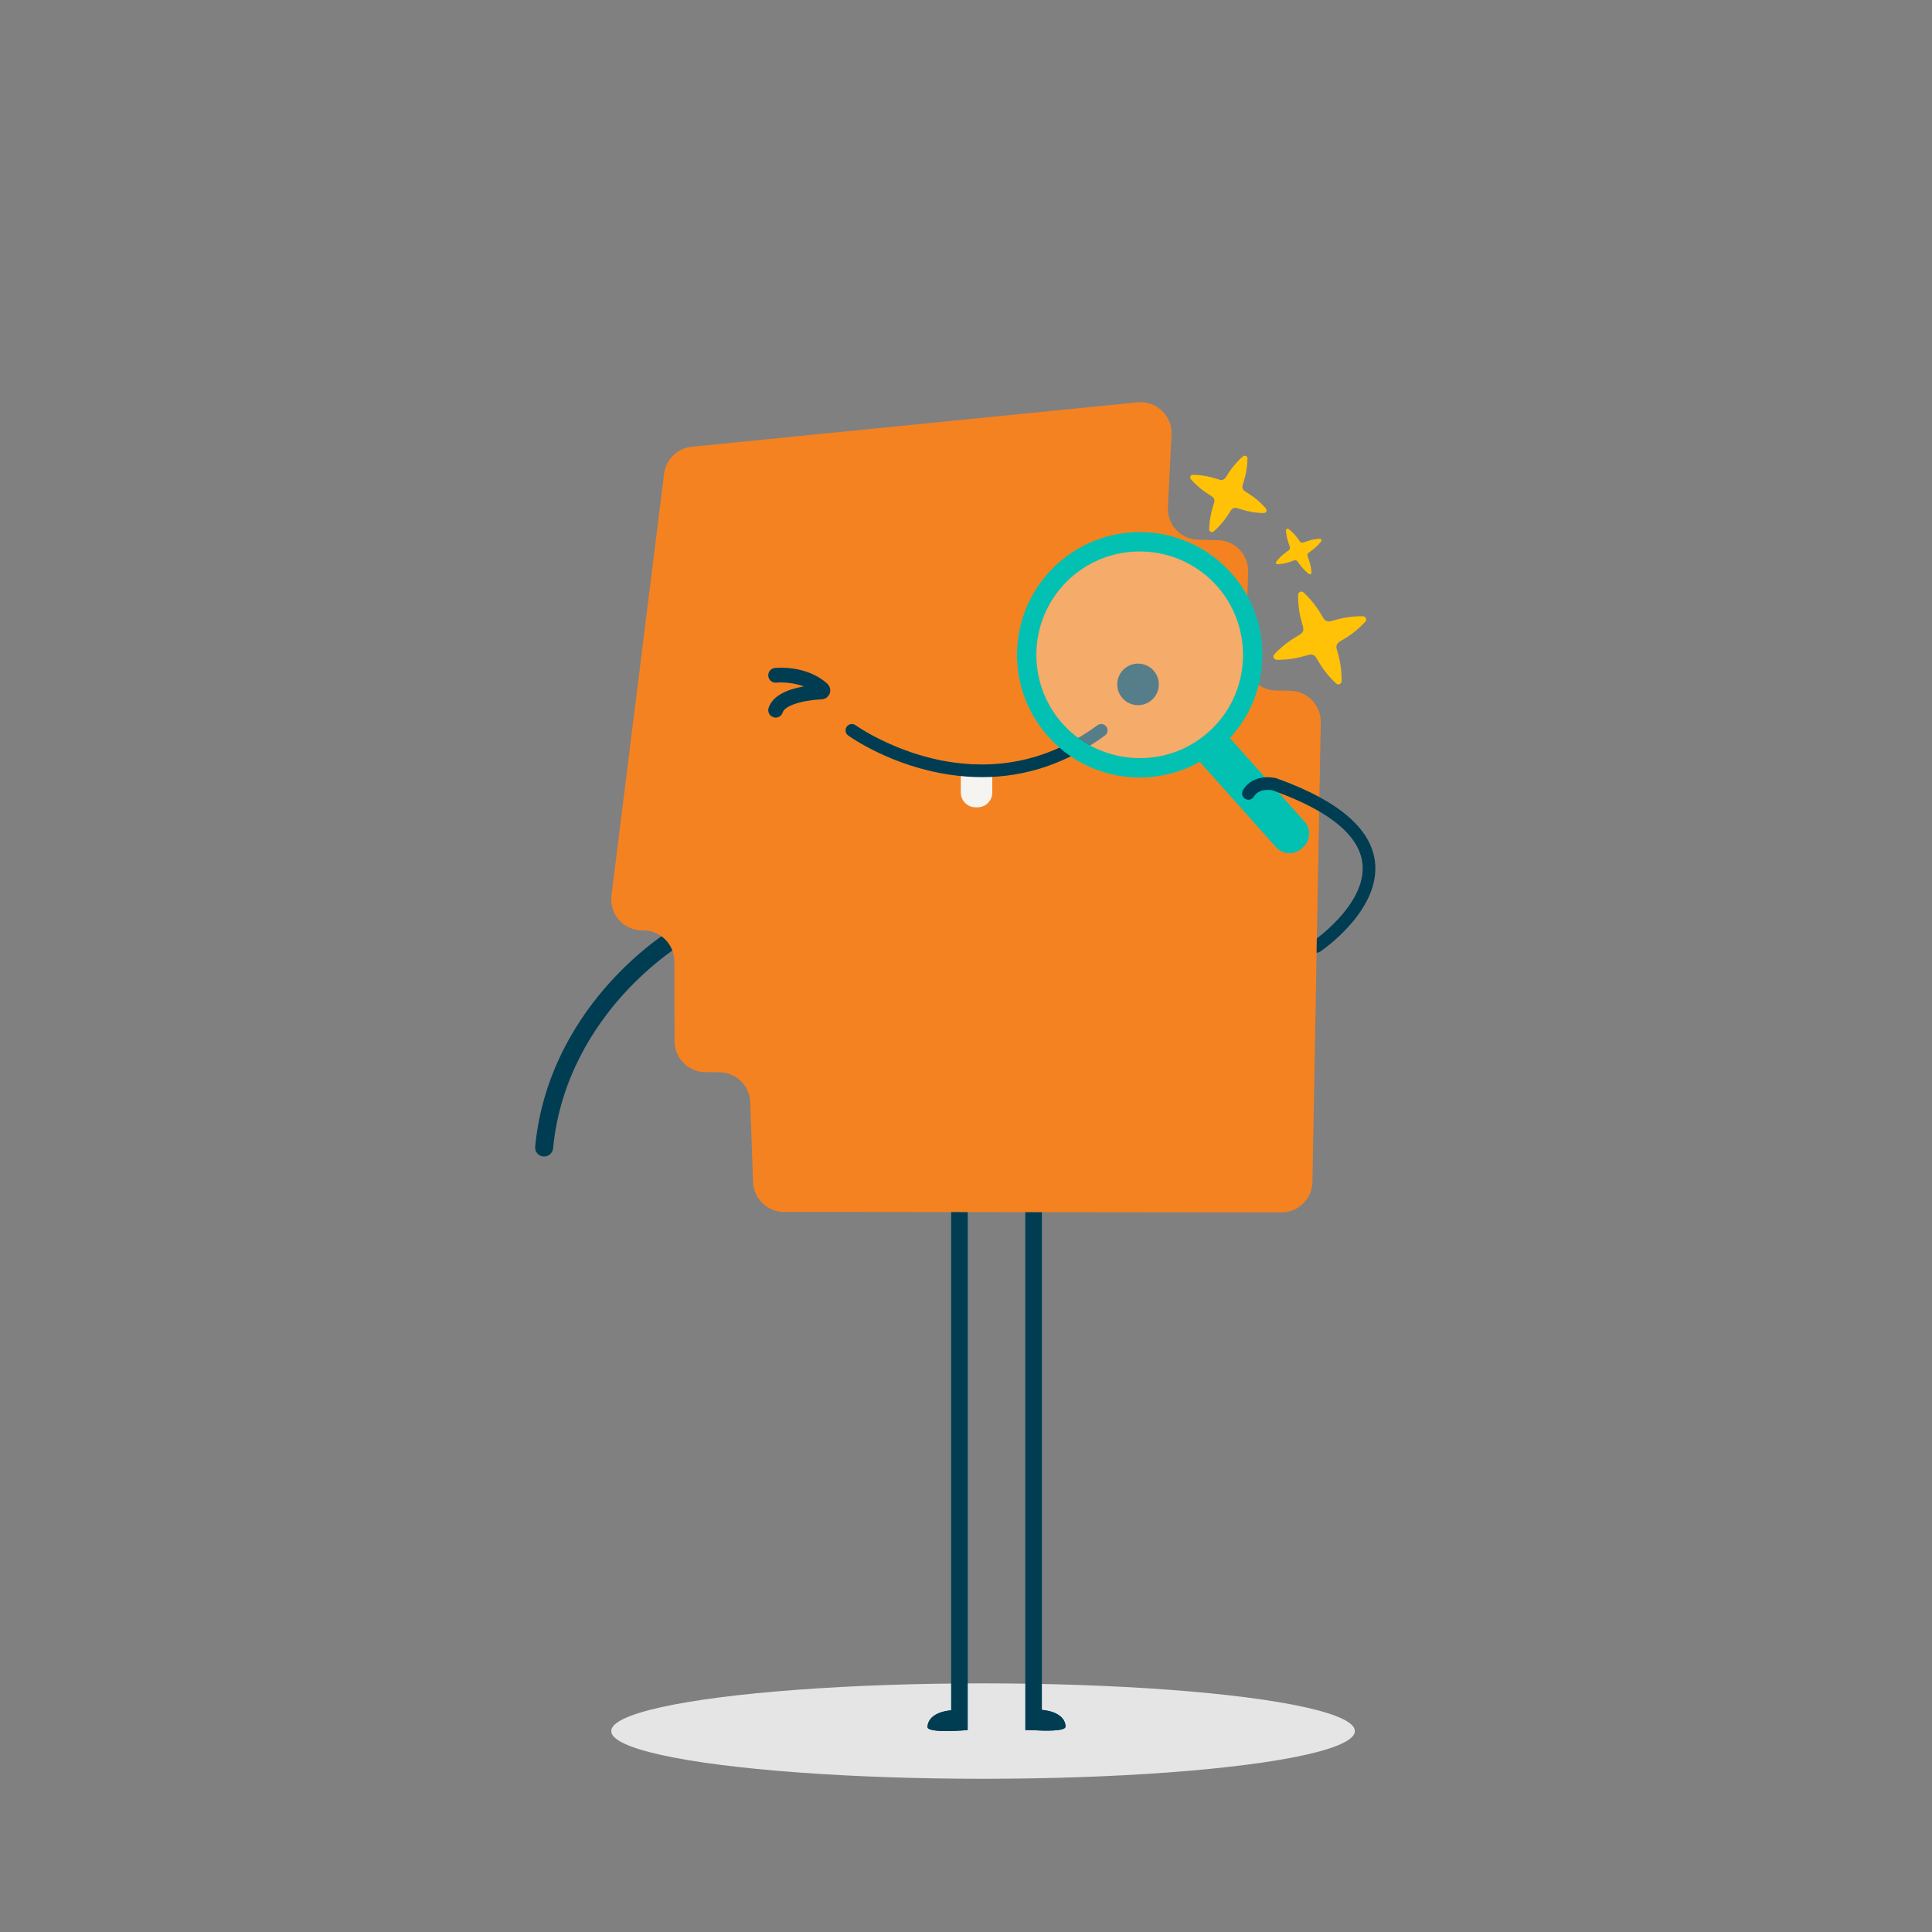 <svg id="Layer_1" data-name="Layer 1" xmlns="http://www.w3.org/2000/svg" viewBox="0 0 566.93 566.93">
  <rect x="0" y="0" width="566.93" height="566.93" fill="#808080" stroke="none"/>
  <defs>
    <style>
      .cls-1 {
        fill: #f6f4f0;
      }

      .cls-2 {
        fill: #f7f5f1;
      }

      .cls-3 {
        fill: #f58220;
      }

      .cls-4 {
        fill: #003d53;
      }

      .cls-5 {
        fill: #02c1b3;
      }

      .cls-6 {
        fill: #ffc207;
      }

      .cls-7 {
        fill: #e5e5e5;
      }

      .cls-8 {
        opacity: .35;
      }
    </style>
  </defs>
  <path class="cls-4" d="m159.66,339.37c-.08,0-.17,0-.25-.01-1.45-.14-2.51-1.43-2.37-2.87,2.11-22.1,13.04-38.37,21.85-48.12,9.52-10.55,18.47-15.85,18.85-16.07,1.26-.74,2.87-.31,3.61.94.74,1.26.31,2.87-.94,3.61h0c-.09.05-8.74,5.19-17.72,15.18-8.22,9.14-18.43,24.36-20.39,44.95-.13,1.36-1.28,2.39-2.62,2.39Z"></path>
  <ellipse class="cls-7" cx="288.47" cy="507.97" rx="109.11" ry="14"></ellipse>
  <g>
    <path class="cls-4" d="m279.14,501.88s-6.72.3-6.97,4.86c-.11,2.01,11.78.93,11.78.93v-175.11h-4.82v169.31Z"></path>
    <path class="cls-4" d="m305.71,501.75v-169.17h-4.82v175.11h1.86c3.34.21,10.01.44,9.93-1.07-.24-4.56-6.97-4.86-6.97-4.86Z"></path>
  </g>
  <g>
    <path class="cls-4" d="m279.14,501.88s-6.72.3-6.97,4.86c-.11,2.01,11.78.93,11.78.93v-175.11h-4.82v169.31Z"></path>
    <path class="cls-4" d="m305.71,501.75v-169.17h-4.82v175.11h1.86c3.34.21,10.01.44,9.93-1.07-.24-4.56-6.97-4.86-6.97-4.86Z"></path>
  </g>
  <path class="cls-3" d="m364.75,231.85c-.53.88-.25,2.02.62,2.55.88.54,2.02.26,2.55-.61,1.59-2.6,5-1.97,5.52-1.86,5.36,1.92,9.92,3.97,13.66,6.16l-.38,21.04-.24,12.31-.07,3.94-.07,4.18-.2,11.37h0s-.14,7.98-.14,7.98l-.14,7.92s-.01.01-.01.01l-.13,6.97-.29,15.84-.31,17.2c-.09,4.95-4.15,8.93-9.13,8.93l-145.93-.16c-4.88,0-8.91-3.88-9.08-8.77l-.83-23.4c-.17-4.86-4.13-8.73-8.99-8.8l-4.23-.04c-4.97-.07-8.99-4.11-8.99-9.09l-.05-23.39c-.02-5.05-4.09-9.11-9.11-9.11h-.15c-5.56.11-9.89-4.73-9.2-10.22l15.44-123.78c.53-4.22,3.91-7.51,8.13-7.93l130.78-13.02c5.53-.56,10.28,3.96,9.99,9.51l-1.06,21.24c-.27,5.13,3.78,9.46,8.91,9.55l5.73.14c5.07.09,9.09,4.33,8.91,9.42l-.87,25.26c-.17,5.07,3.85,9.31,8.91,9.42l4.36.09c5.02.11,9,4.26,8.91,9.26l-.4,21.94c-3.61-1.96-7.8-3.79-12.58-5.5l-.16-.05c-.27-.07-6.55-1.62-9.68,3.5Z"></path>
  <path class="cls-3" d="m387.17,233.9l-.07,4.19c-3.74-2.19-8.3-4.24-13.66-6.16-.52-.11-3.93-.74-5.52,1.86-.53.87-1.67,1.15-2.55.61-.87-.53-1.15-1.67-.62-2.55,3.13-5.12,9.41-3.57,9.68-3.5l.16.05c4.78,1.71,8.97,3.54,12.58,5.5Z"></path>
  <path class="cls-1" d="m281.94,226.81h9.24v5.75c0,2.4-1.95,4.34-4.34,4.34h-.56c-2.4,0-4.34-1.95-4.34-4.34v-5.75h0Z"></path>
  <g>
    <path class="cls-4" d="m288.13,228.04c-3.01,0-6.06-.22-9.16-.67-17.42-2.5-29.58-11.19-30.08-11.55-.83-.6-1.02-1.76-.42-2.59.6-.83,1.76-1.02,2.59-.42.12.08,11.97,8.52,28.44,10.89,15.4,2.21,29.71-1.45,42.54-10.88.83-.61,1.99-.43,2.6.4.61.83.43,1.99-.4,2.6-11.07,8.13-23.18,12.23-36.11,12.23Z"></path>
    <circle class="cls-4" cx="333.95" cy="200.83" r="6.1"></circle>
  </g>
  <path class="cls-4" d="m227.6,210.57c-.22,0-.45-.03-.67-.11-1.14-.37-1.76-1.59-1.39-2.73,1.24-3.8,5.92-5.53,10.33-6.3-3.99-1.53-7.97-1.12-8.03-1.11-1.2.13-2.26-.72-2.39-1.91s.71-2.26,1.9-2.39c.37-.04,9.19-.99,15.4,4.59.8.72,1.09,1.84.73,2.85-.36,1.01-1.28,1.7-2.35,1.75-6.12.31-10.83,1.91-11.47,3.87-.3.92-1.15,1.5-2.06,1.5Z"></path>
  <g>
    <path class="cls-5" d="m310.46,165.29c-14.84,13.25-16.13,36.01-2.88,50.84,11.46,12.84,30.06,15.53,44.48,7.43,2.24-1.26,4.37-2.78,6.36-4.55s3.74-3.73,5.24-5.81c9.68-13.41,9.1-32.19-2.36-45.03-13.25-14.84-36.01-16.13-50.84-2.88Zm48.6,44.59c-1.28,1.78-2.77,3.43-4.42,4.9s-3.46,2.76-5.37,3.85c-12.29,6.91-28.05,4.28-37.46-6.26-11.14-12.48-10.05-31.7,2.42-42.84,12.48-11.14,31.7-10.05,42.84,2.42,9.41,10.54,10.25,26.49,1.99,37.93Z"></path>
    <path class="cls-5" d="m360.45,216.07l22.37,25.05c1.94,2.18,1.76,5.53-.42,7.48l-.49.43c-2.18,1.95-5.54,1.75-7.48-.42l-22.37-25.05c1.62-.91,3.16-2.01,4.6-3.29s2.7-2.69,3.79-4.2Z"></path>
    <g class="cls-8">
      <path class="cls-2" d="m354.64,214.78c-1.65,1.47-3.46,2.77-5.37,3.84-12.3,6.91-28.05,4.28-37.46-6.26-11.14-12.48-10.05-31.7,2.43-42.84,12.48-11.14,31.7-10.05,42.84,2.42,9.41,10.54,10.25,26.49,1.99,37.94-1.28,1.77-2.77,3.42-4.42,4.9Z"></path>
    </g>
  </g>
  <path class="cls-4" d="m387.41,279.24c-.32.22-.68.32-1.04.32h-.03l.07-4.18c3.57-2.72,14.65-12.05,13.36-22.19-.7-5.54-4.95-10.59-12.67-15.1-3.74-2.19-8.3-4.24-13.66-6.16-.52-.11-3.93-.74-5.52,1.86-.53.87-1.67,1.15-2.55.61-.87-.53-1.15-1.67-.62-2.55,3.13-5.12,9.41-3.57,9.68-3.5l.16.05c4.78,1.71,8.97,3.54,12.58,5.5,9.92,5.38,15.39,11.69,16.29,18.83,1.8,14.27-15.32,26.02-16.05,26.51Z"></path>
  <path class="cls-6" d="m349.38,139.61c.31-.34.71-.29,1.11-.27.7.03,1.39.08,2.08.17.87.11,1.73.26,2.58.47.65.16,1.29.35,1.93.53.32.09.64.23.97.3.66.14,1.3-.16,1.65-.74.32-.53.66-1.04,1.01-1.56.41-.61.84-1.21,1.31-1.79.7-.86,1.45-1.66,2.28-2.4.14-.13.28-.25.42-.38.4-.36,1.03-.25,1.28.23.06.11.07.23.06.35-.01,1.11-.11,2.22-.28,3.32-.11.72-.26,1.43-.44,2.13-.14.53-.3,1.06-.45,1.59-.12.39-.3.77-.32,1.18-.03.55.17,1.01.61,1.33.34.25.71.45,1.07.68.42.28.83.56,1.25.85.61.42,1.18.89,1.74,1.37.59.51,1.15,1.05,1.67,1.63.18.19.35.38.52.58.23.26.28.56.16.89-.01.03-.03.06-.01.09l-.02.05s-.05,0-.07.02c-.15.2-.35.3-.6.3-.25,0-.5,0-.75-.01-1.18-.05-2.36-.19-3.52-.43-.56-.11-1.12-.26-1.67-.41-.64-.18-1.28-.36-1.92-.57-.62-.21-1.33-.03-1.72.5-.23.3-.42.63-.62.95-.36.58-.75,1.14-1.15,1.69-.5.68-1.04,1.33-1.61,1.95-.49.53-1.02,1.04-1.55,1.54-.28.27-.58.45-.99.37l-.32-.15c0-.06-.04-.09-.07-.13-.11-.13-.17-.29-.16-.46,0-.21.01-.41.02-.62.04-1.14.17-2.27.39-3.39.12-.63.26-1.25.44-1.86.13-.44.25-.89.38-1.33.09-.3.22-.59.27-.89.1-.61-.09-1.12-.57-1.51-.24-.19-.51-.33-.76-.49-.51-.32-1.01-.66-1.51-1.01-.88-.62-1.7-1.3-2.48-2.03-.49-.46-.96-.95-1.41-1.45-.12-.14-.25-.27-.3-.45-.05-.15-.03-.3-.03-.45l.14-.29Z"></path>
  <path class="cls-6" d="m374.43,165.2c-.05-.28.12-.45.28-.64.27-.33.55-.65.85-.95.38-.38.77-.74,1.19-1.07.32-.25.65-.5.97-.74.17-.12.35-.22.5-.36.31-.27.4-.69.25-1.07-.14-.35-.26-.71-.38-1.07-.14-.43-.27-.86-.38-1.3-.16-.66-.27-1.32-.32-1.99,0-.11-.02-.23-.03-.34-.03-.33.26-.59.58-.53.07.01.14.05.2.1.54.42,1.04.88,1.51,1.37.31.32.6.66.87,1.01.21.26.4.54.6.81.15.2.26.43.45.59.25.22.55.29.87.2.25-.07.48-.18.73-.26.29-.1.58-.2.87-.29.43-.14.87-.25,1.31-.33.47-.09.93-.17,1.41-.21.16-.01.32-.03.47-.04.21-.01.37.08.49.25.01.02.02.04.04.04l.02.03s-.02.02-.01.04c.04.15.01.28-.08.4-.09.12-.19.24-.28.36-.46.55-.97,1.07-1.51,1.55-.26.23-.54.45-.82.66-.32.25-.65.49-.99.72-.33.22-.5.63-.4,1.02.06.22.15.44.23.65.14.39.28.78.39,1.18.14.49.26,1,.35,1.5.08.44.13.88.17,1.32.02.24,0,.45-.19.62l-.19.1s-.06-.01-.09-.01c-.11,0-.2-.03-.28-.09-.1-.08-.2-.16-.29-.24-.54-.44-1.04-.93-1.5-1.44-.26-.29-.51-.59-.74-.9-.17-.23-.34-.45-.5-.68-.11-.15-.2-.32-.33-.46-.26-.27-.57-.37-.95-.28-.18.04-.35.12-.52.19-.35.13-.7.25-1.05.36-.62.2-1.26.34-1.91.45-.41.07-.82.11-1.23.15-.11,0-.22.02-.33-.02-.09-.03-.16-.1-.23-.15l-.09-.17Z"></path>
  <path class="cls-6" d="m381.71,173.59c.55-.06.87.31,1.21.65.6.58,1.18,1.19,1.73,1.82.69.79,1.33,1.62,1.92,2.49.45.66.87,1.34,1.29,2.02.21.34.38.72.62,1.04.48.65,1.29.9,2.06.67.71-.21,1.43-.4,2.15-.58.86-.22,1.73-.41,2.6-.54,1.31-.2,2.63-.32,3.95-.32.23,0,.45,0,.68,0,.65,0,1.12.61.95,1.23-.04.14-.13.26-.23.37-.91.98-1.88,1.9-2.91,2.74-.68.55-1.38,1.07-2.1,1.55-.55.37-1.12.71-1.68,1.05-.42.26-.88.44-1.23.8-.47.46-.65,1.04-.52,1.68.1.49.28.97.41,1.46.15.58.3,1.17.43,1.76.2.87.35,1.74.45,2.62.11.93.18,1.86.19,2.79,0,.31,0,.62,0,.93,0,.42-.21.72-.57.92-.03.02-.07.03-.08.07l-.06.03s-.04-.04-.08-.04c-.29.06-.55-.02-.77-.21-.22-.2-.44-.4-.66-.61-1.01-1-1.95-2.06-2.8-3.2-.41-.55-.79-1.12-1.16-1.7-.43-.67-.85-1.35-1.25-2.05-.39-.69-1.16-1.09-1.94-.93-.44.09-.88.23-1.31.35-.79.22-1.58.42-2.38.59-.99.21-1.99.36-3,.45-.87.08-1.74.11-2.62.13-.47.01-.89-.06-1.18-.46l-.17-.39s.04-.11.04-.17c0-.21.08-.39.22-.54.17-.18.34-.36.51-.54.95-.99,1.97-1.89,3.06-2.72.61-.46,1.23-.9,1.88-1.31.47-.29.94-.59,1.41-.88.32-.19.66-.35.96-.58.58-.47.82-1.07.7-1.81-.06-.36-.19-.7-.29-1.05-.2-.7-.37-1.4-.54-2.11-.29-1.25-.48-2.52-.59-3.8-.07-.81-.09-1.62-.1-2.43,0-.22,0-.44.09-.65.08-.17.22-.29.33-.43l.36-.15Z"></path>
</svg>